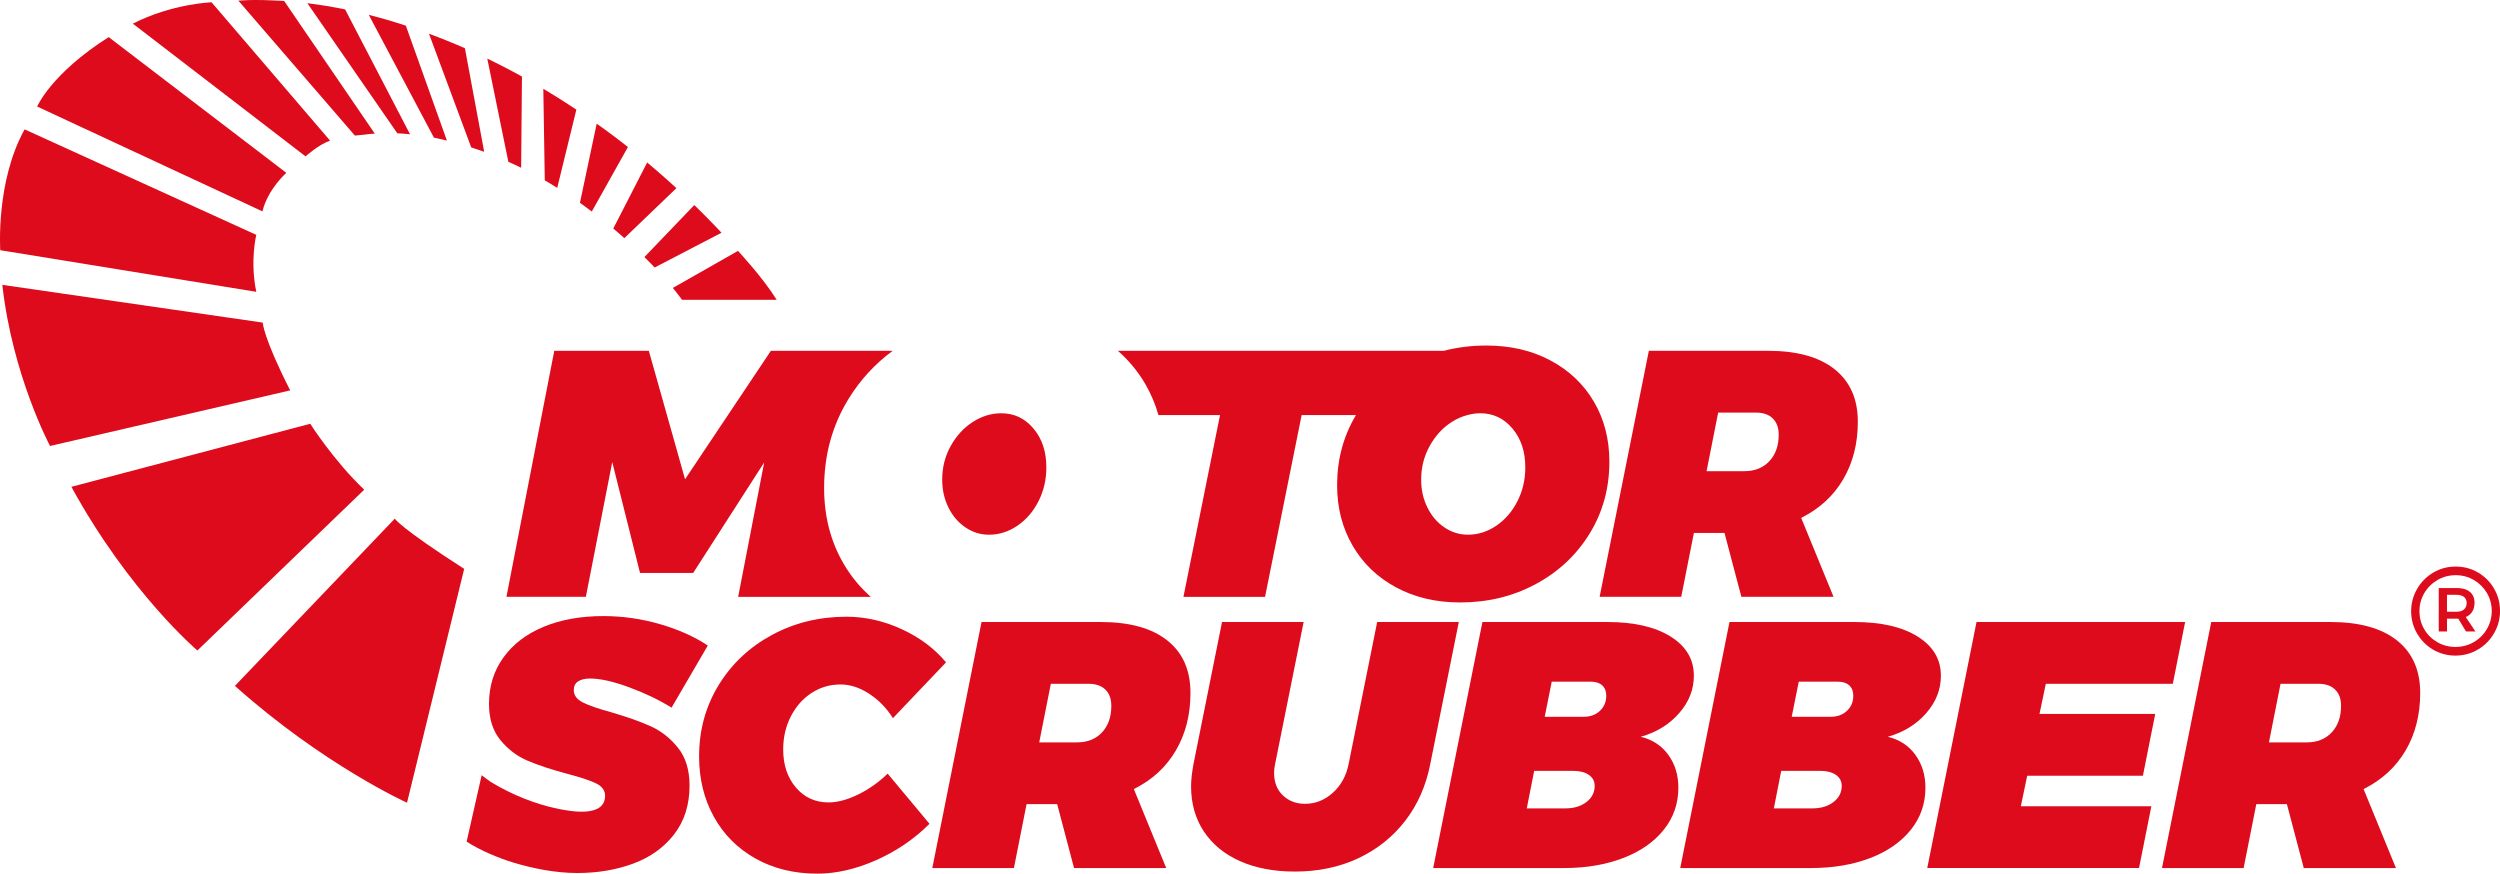 <?xml version="1.0" encoding="UTF-8"?> <svg xmlns="http://www.w3.org/2000/svg" xmlns:xlink="http://www.w3.org/1999/xlink" version="1.1" id="Calque_1" x="0px" y="0px" viewBox="0 0 1227.82 429.08" style="enable-background:new 0 0 1227.82 429.08;" xml:space="preserve"> <style type="text/css"> .st0{fill:#DD0B1B;} </style> <g> <path class="st0" d="M319.55,356.68c-5.13-2.3-11.6-4.59-19.44-6.89c-6.34-1.73-10.96-3.33-13.9-4.82 c-2.94-1.5-4.41-3.51-4.41-6.04c0-1.96,0.72-3.39,2.16-4.31c1.43-0.92,3.37-1.38,5.78-1.38c5.07,0,11.49,1.44,19.26,4.31 c7.78,2.87,14.72,6.2,20.82,10l17.8-30.51c-6.57-4.36-14.39-7.87-23.49-10.51s-18.38-3.96-27.82-3.96 c-11.06,0-20.82,1.75-29.29,5.25c-8.46,3.51-15.06,8.53-19.77,15.08c-4.73,6.55-7.09,14.14-7.09,22.76c0,7.35,1.87,13.3,5.62,17.84 c3.74,4.54,8.17,7.9,13.3,10.08c5.13,2.19,11.55,4.31,19.26,6.38c6.57,1.72,11.34,3.3,14.34,4.74c2.99,1.44,4.49,3.48,4.49,6.12 c0,10.73-16.62,7.72-22.91,6.44c-11.55-2.35-23.07-7.07-33.15-13.19c-1.01-0.61-4.55-3.35-4.55-3.35l-7.38,32.61 c6.54,4.34,16.39,8.31,22.48,10.16c10.16,3.09,21.16,5.26,31.87,5.26c10.03,0,19.21-1.55,27.56-4.66 c8.35-3.1,15.03-7.9,20.04-14.39c5.01-6.49,7.52-14.45,7.52-23.87c0-7.7-1.9-13.9-5.7-18.62 C329.13,362.48,324.67,358.98,319.55,356.68"></path> <path class="st0" d="M435.95,379.95c-4.38,4.25-9.22,7.67-14.51,10.26c-5.3,2.58-10.14,3.88-14.51,3.88 c-6.57,0-11.92-2.45-16.06-7.33c-4.15-4.89-6.23-11.12-6.23-18.71c0-5.96,1.27-11.4,3.8-16.29c2.53-4.88,5.93-8.71,10.19-11.46 c4.26-2.76,8.98-4.14,14.16-4.14c4.72,0,9.42,1.52,14.08,4.57c4.67,3.04,8.56,7.03,11.66,11.98l26.09-27.41 c-5.65-6.78-12.9-12.21-21.77-16.29c-8.87-4.08-17.92-6.12-27.13-6.12c-13.36,0-25.57,2.99-36.63,8.97 c-11.05,5.97-19.78,14.2-26.17,24.65c-6.39,10.45-9.58,22.12-9.58,34.99c0,11.03,2.42,20.91,7.26,29.65 c4.83,8.73,11.66,15.57,20.47,20.51c8.81,4.94,18.92,7.41,30.32,7.41c9.32,0,18.97-2.22,28.94-6.64 c9.97-4.43,18.69-10.37,26.17-17.84L435.95,379.95z"></path> <path class="st0" d="M541.23,359.7c-3.05,3.28-7.17,4.91-12.35,4.91h-18.49l5.7-28.78h18.49c3.56,0,6.33,0.94,8.29,2.84 c1.96,1.89,2.93,4.56,2.93,8.01C545.81,352.08,544.28,356.42,541.23,359.7 M573.28,314.54c-7.6-6.04-18.48-9.05-32.65-9.05h-58.57 l-24.18,120.83h40.08l6.22-31.38h15.03l8.29,31.38h45.26l-15.9-38.79c8.99-4.48,15.87-10.8,20.64-18.96 c4.78-8.16,7.17-17.58,7.17-28.27C584.68,329.16,580.88,320.57,573.28,314.54"></path> <path class="st0" d="M676.37,305.49l-14,69.64c-1.16,5.86-3.74,10.6-7.78,14.22c-4.02,3.62-8.58,5.43-13.65,5.43 c-4.37,0-8-1.39-10.88-4.14c-2.88-2.76-4.32-6.43-4.32-11.03c0-1.5,0.17-2.99,0.52-4.48l13.99-69.64h-40.08l-13.99,69.64 c-0.81,4.36-1.21,8.04-1.21,11.03c0,8.5,2.11,15.91,6.31,22.24c4.21,6.31,10.13,11.18,17.79,14.56c7.66,3.39,16.62,5.09,26.87,5.09 c11.52,0,21.91-2.19,31.19-6.56c9.27-4.36,16.96-10.51,23.07-18.44c6.1-7.93,10.19-17.24,12.26-27.92l14-69.64H676.37z"></path> <path class="st0" d="M785.78,349.1c-2.08,1.96-4.73,2.93-7.95,2.93h-19.18l3.45-17.24h19.19c2.42,0,4.29,0.6,5.61,1.81 c1.32,1.21,1.99,2.91,1.99,5.09C788.88,344.68,787.84,347.15,785.78,349.1 M779.12,393.92c-2.71,2.07-6.13,3.1-10.27,3.1h-19.01 l3.64-18.44h19c3.33,0,5.96,0.67,7.86,1.99c1.89,1.32,2.85,3.13,2.85,5.43C783.19,389.2,781.83,391.85,779.12,393.92 M831.9,331.86 c0-8.04-3.79-14.45-11.4-19.22c-7.6-4.77-17.97-7.15-31.1-7.15h-61.34l-24.19,120.83h64.27c10.82,0,20.5-1.64,29.02-4.91 c8.52-3.28,15.18-7.91,19.95-13.88c4.78-5.97,7.18-12.87,7.18-20.68c0-6.21-1.65-11.58-4.93-16.12c-3.29-4.54-7.8-7.49-13.56-8.88 c7.72-2.18,13.99-6.03,18.83-11.55C829.49,344.79,831.9,338.64,831.9,331.86"></path> <path class="st0" d="M907.1,349.1c-2.07,1.96-4.72,2.93-7.95,2.93h-19.19l3.46-17.24h19.18c2.42,0,4.29,0.6,5.61,1.81 c1.33,1.21,1.99,2.91,1.99,5.09C910.21,344.68,909.17,347.15,907.1,349.1 M900.45,393.92c-2.71,2.07-6.13,3.1-10.27,3.1h-19 l3.63-18.44h19c3.33,0,5.96,0.67,7.86,1.99c1.9,1.32,2.85,3.13,2.85,5.43C904.51,389.2,903.16,391.85,900.45,393.92 M953.23,331.86 c0-8.04-3.79-14.45-11.4-19.22c-7.6-4.77-17.97-7.15-31.1-7.15H849.4l-24.19,120.83h64.27c10.82,0,20.5-1.64,29.02-4.91 c8.52-3.28,15.18-7.91,19.96-13.88c4.78-5.97,7.17-12.87,7.17-20.68c0-6.21-1.65-11.58-4.93-16.12c-3.28-4.54-7.8-7.49-13.56-8.88 c7.72-2.18,13.99-6.03,18.83-11.55C950.81,344.79,953.23,338.64,953.23,331.86"></path> </g> <polygon class="st0" points="1052.44,380.98 1058.49,350.64 1001.65,350.64 1004.76,335.82 1067.13,335.82 1073.18,305.48 970.73,305.48 946.53,426.31 1050.54,426.31 1056.59,395.98 992.49,395.98 995.61,380.98 "></polygon> <g> <path class="st0" d="M1145.18,359.7c-3.06,3.27-7.17,4.91-12.35,4.91h-18.49l5.7-28.79h18.49c3.56,0,6.32,0.94,8.29,2.84 c1.96,1.89,2.94,4.56,2.94,8.02C1149.76,352.08,1148.23,356.42,1145.18,359.7 M1181.46,368.58c4.78-8.16,7.17-17.58,7.17-28.27 c0-11.14-3.8-19.73-11.4-25.77c-7.6-6.03-18.49-9.05-32.65-9.05h-58.57l-24.19,120.83h40.09l6.22-31.38h15.03l8.29,31.38h45.26 l-15.89-38.79C1169.8,383.06,1176.67,376.73,1181.46,368.58"></path> <path class="st0" d="M702.13,219.09c2.76-5,6.36-8.94,10.8-11.81c2.51-1.62,5.12-2.74,7.8-3.45h0.22l0.02-0.06 c1.96-0.5,3.97-0.81,6.03-0.81c6.34,0,11.6,2.5,15.81,7.5c4.21,5,6.31,11.35,6.31,19.04c0,6.1-1.3,11.67-3.9,16.72 c-2.59,5.06-6.04,9.05-10.36,11.98c-4.33,2.93-8.95,4.4-13.91,4.4c-4.14,0-7.98-1.17-11.49-3.53c-3.52-2.35-6.31-5.6-8.38-9.74 c-2.08-4.14-3.11-8.74-3.11-13.79C697.98,229.58,699.36,224.09,702.13,219.09 M562.38,188.42c2.84,4.83,5.01,9.98,6.57,15.42h30.24 l-17.97,89.29h40.08l17.97-89.29h26.7c-6.18,10.28-9.28,21.77-9.28,34.47c0,11.03,2.53,20.91,7.6,29.65 c5.07,8.74,12.18,15.57,21.34,20.51c9.16,4.94,19.67,7.41,31.53,7.41c13.59,0,25.97-3.02,37.15-9.05 c11.17-6.03,19.98-14.3,26.43-24.82c6.45-10.51,9.67-22.26,9.67-35.25c0-11.03-2.53-20.86-7.6-29.48s-12.18-15.37-21.33-20.25 c-9.16-4.89-19.67-7.33-31.54-7.33c-7.3,0-14.23,0.88-20.83,2.58h-160.1C554.29,176.92,558.76,182.27,562.38,188.42"></path> <path class="st0" d="M843.84,202.63h18.49c3.56,0,6.33,0.94,8.29,2.84c1.96,1.89,2.95,4.57,2.95,8.02c0,5.4-1.53,9.74-4.59,13.01 c-3.05,3.27-7.17,4.91-12.35,4.91h-18.49L843.84,202.63z M825.7,293.12l6.22-31.37h15.03l8.29,31.37h45.27l-15.9-38.78 c8.99-4.48,15.87-10.8,20.65-18.96c4.78-8.15,7.17-17.58,7.17-28.26c0-11.15-3.8-19.74-11.41-25.78 c-7.6-6.03-18.48-9.05-32.64-9.05H809.8l-24.18,120.83H825.7z"></path> <path class="st0" d="M300.69,226.93l13.65,54.47h26.09l34.89-54.29l-12.79,66.02h65.14c-5.3-4.7-9.79-10.14-13.42-16.38 c-6.34-10.92-9.5-23.27-9.5-37.06c0-16.22,4.02-30.88,12.09-43.94c5.7-9.24,12.91-17.05,21.58-23.46h-59.81l-42.16,63.09 l-17.79-63.09h-46.44l-23.49,120.83h39L300.69,226.93z"></path> <path class="st0" d="M474.24,259.08c3.51,2.36,7.34,3.53,11.49,3.53c4.95,0,9.59-1.47,13.91-4.4c4.32-2.93,7.77-6.92,10.36-11.98 c2.6-5.05,3.89-10.62,3.89-16.72c0-7.69-2.1-14.04-6.31-19.04c-4.21-5-9.47-7.5-15.81-7.5c-4.95,0-9.64,1.44-14.08,4.31 c-4.44,2.88-8.03,6.81-10.8,11.81s-4.15,10.49-4.15,16.46c0,5.05,1.04,9.65,3.11,13.79C467.93,253.48,470.72,256.72,474.24,259.08"></path> <path class="st0" d="M199.9,394.24c0,0-41-18.51-84.53-57.38l78.53-82.14c0,0,2.23,4.21,34.07,24.67L199.9,394.24z"></path> <path class="st0" d="M96.94,319.48c0,0-33.48-28.45-61.88-80.39l117.31-30.97c0,0,11.49,18.13,26.51,32.37L96.94,319.48z"></path> <path class="st0" d="M24.58,219.03c0,0-18.46-34.51-23.44-79.13l127.91,18.54c0,0,0.1,7,13.47,33.29L24.58,219.03z"></path> <path class="st0" d="M0.13,122.88c0,0-2.28-33.75,11.96-59.34l113.78,51.81c0,0-3.18,12.85,0,27.97L0.13,122.88z"></path> <path class="st0" d="M18.26,52.33c0,0,6.79-16.14,35.12-34.1l87.24,66.66c0,0-9.04,7.91-11.73,18.92L18.26,52.33z"></path> <path class="st0" d="M65.25,11.62l84.81,65.18c0,0,6.36-5.76,12.04-7.74L103.9,1.12C103.9,1.12,84.51,1.77,65.25,11.62"></path> <path class="st0" d="M316.48,126.26c0.42,0.43,0.85,0.85,1.28,1.28c0.41,0.42,0.84,0.85,1.26,1.27c0.42,0.43,0.84,0.85,1.26,1.28 c0.41,0.43,0.83,0.86,1.24,1.29l32.83-17.08c-1.09-1.16-2.18-2.31-3.28-3.45c-1.1-1.15-2.21-2.29-3.32-3.42 c-1.11-1.13-2.23-2.26-3.36-3.38c-1.13-1.12-2.27-2.23-3.41-3.33L316.48,126.26z"></path> <path class="st0" d="M301.19,112.25c0.46,0.38,0.92,0.77,1.38,1.16c0.45,0.39,0.91,0.78,1.36,1.17c0.45,0.4,0.9,0.78,1.35,1.18 s0.9,0.79,1.35,1.2L332.2,92.4c-1.17-1.08-2.35-2.15-3.54-3.21c-1.18-1.06-2.38-2.12-3.57-3.17s-2.4-2.09-3.61-3.12 c-1.2-1.04-2.43-2.07-3.64-3.09L301.19,112.25z"></path> <path class="st0" d="M284.83,99.61c0.49,0.35,0.99,0.71,1.47,1.05c0.5,0.36,0.98,0.71,1.46,1.08c0.49,0.36,0.97,0.71,1.45,1.07 c0.48,0.36,0.96,0.72,1.44,1.08l17.74-31.69c-1.25-0.98-2.51-1.96-3.77-2.93c-1.27-0.97-2.54-1.93-3.81-2.88 c-1.28-0.96-2.57-1.91-3.85-2.85c-1.3-0.93-2.6-1.88-3.91-2.81L284.83,99.61z"></path> <path class="st0" d="M266.84,43.62l0.72,44.96c0.51,0.29,1.04,0.6,1.54,0.9c0.51,0.31,1.02,0.61,1.53,0.92 c0.51,0.31,1.01,0.62,1.52,0.94c0.51,0.31,1.01,0.62,1.52,0.93l9.39-38.41c-1.32-0.88-2.65-1.76-3.99-2.63 c-1.35-0.87-2.69-1.73-4.04-2.59c-1.35-0.85-2.72-1.7-4.08-2.53C269.59,45.26,268.21,44.44,266.84,43.62"></path> <path class="st0" d="M239.32,28.78l10.35,50.7c0.53,0.24,1.05,0.47,1.58,0.7c0.52,0.24,1.05,0.48,1.57,0.71 c0.52,0.24,1.05,0.48,1.57,0.74c0.51,0.25,1.04,0.5,1.56,0.76l0.4-44.8c-1.39-0.77-2.8-1.53-4.19-2.28 c-1.41-0.75-2.81-1.49-4.23-2.23c-1.42-0.73-2.84-1.46-4.28-2.17C242.22,30.19,240.78,29.48,239.32,28.78"></path> <path class="st0" d="M210.68,16.57l20.75,55.83c0.53,0.17,1.06,0.35,1.59,0.52c0.53,0.17,1.06,0.36,1.59,0.53 c0.53,0.17,1.06,0.36,1.59,0.55c0.53,0.17,1.06,0.36,1.59,0.55l-9.46-50.85c-1.43-0.63-2.88-1.25-4.33-1.87 c-1.45-0.61-2.92-1.22-4.39-1.81c-1.47-0.6-2.95-1.2-4.44-1.76C213.68,17.69,212.18,17.13,210.68,16.57"></path> <path class="st0" d="M181.12,7.3l32,60.31c0.52,0.1,1.05,0.21,1.58,0.33c0.52,0.1,1.05,0.23,1.58,0.35 c0.52,0.12,1.05,0.25,1.59,0.37c0.53,0.12,1.07,0.25,1.61,0.37l-20.16-56.42c-1.54-0.51-3.05-1-4.57-1.47 c-1.53-0.48-3.05-0.94-4.56-1.38c-1.52-0.44-3.03-0.87-4.55-1.28C184.13,8.07,182.62,7.68,181.12,7.3"></path> <path class="st0" d="M150.96,1.57l44.18,63.92c0.51,0.02,1.03,0.04,1.54,0.07c0.51,0.02,1.03,0.06,1.55,0.1 c0.51,0.05,1.04,0.1,1.57,0.14c0.52,0.06,1.05,0.1,1.58,0.16L169.49,4.62c-1.55-0.32-3.11-0.62-4.65-0.91 c-1.54-0.29-3.09-0.55-4.63-0.81c-1.54-0.25-3.09-0.49-4.63-0.71C154.03,1.96,152.5,1.76,150.96,1.57"></path> <path class="st0" d="M124.76,0c-1.54,0-3.07,0.03-7.7,0.31l57.23,66.27c3.6-0.3,4.07-0.36,4.55-0.44c0.48-0.06,0.96-0.13,1.44-0.18 c0.49-0.06,0.97-0.12,1.47-0.17c0.48-0.05,0.97-0.1,2.33-0.14L139.55,0.47c-2.41-0.11-3.98-0.19-5.52-0.26 c-1.55-0.07-3.1-0.13-4.64-0.17C128,0.02,126.61,0,125.23,0H124.76z"></path> <path class="st0" d="M362.45,123.22c0,0,12.23,13.09,18.99,24.01h-46.49c0,0-2.19-3.07-4.52-5.81L362.45,123.22z"></path> <path class="st0" d="M1201.78,300.43h4.77c1.54,0,2.75-0.36,3.6-1.12c0.86-0.75,1.29-1.79,1.29-3.12c0-1.33-0.43-2.33-1.29-3.03 c-0.86-0.68-2.06-1.03-3.6-1.03h-4.77V300.43z M1214.19,300.4c-0.75,1.18-1.81,2.07-3.19,2.66l4.77,7.08h-4.64l-3.8-6.31h-0.77 h-4.77v6.31h-4.06V288.8h8.83c2.79,0,4.95,0.63,6.48,1.89c1.52,1.27,2.28,3.07,2.28,5.43 C1215.31,297.8,1214.94,299.22,1214.19,300.4 M1214.96,315.35c2.72-1.58,4.88-3.74,6.45-6.46c1.57-2.72,2.35-5.67,2.35-8.84 c0-3.17-0.78-6.1-2.35-8.78c-1.57-2.68-3.71-4.81-6.41-6.4c-2.71-1.58-5.7-2.38-8.96-2.38c-3.27,0-6.27,0.8-8.99,2.41 c-2.73,1.61-4.88,3.77-6.45,6.47c-1.57,2.7-2.35,5.63-2.35,8.8c0,3.18,0.77,6.11,2.32,8.78c1.54,2.69,3.68,4.82,6.38,6.4 c2.71,1.59,5.7,2.38,8.96,2.38C1209.21,317.73,1212.23,316.94,1214.96,315.35 M1217.03,281.18c3.33,1.95,5.96,4.59,7.9,7.94 c1.92,3.34,2.9,6.99,2.9,10.93c0,3.9-0.97,7.53-2.9,10.9c-1.94,3.37-4.58,6.04-7.93,8.04c-3.35,1.99-7.05,2.99-11.09,2.99 c-4,0-7.66-0.98-10.99-2.95c-3.33-1.97-5.95-4.63-7.87-7.98c-1.91-3.34-2.87-6.96-2.87-10.87c0-3.9,0.97-7.52,2.9-10.89 c1.93-3.37,4.57-6.05,7.91-8.04c3.33-2,7.01-2.99,11.05-2.99C1210.03,278.26,1213.7,279.22,1217.03,281.18"></path> </g> </svg> 